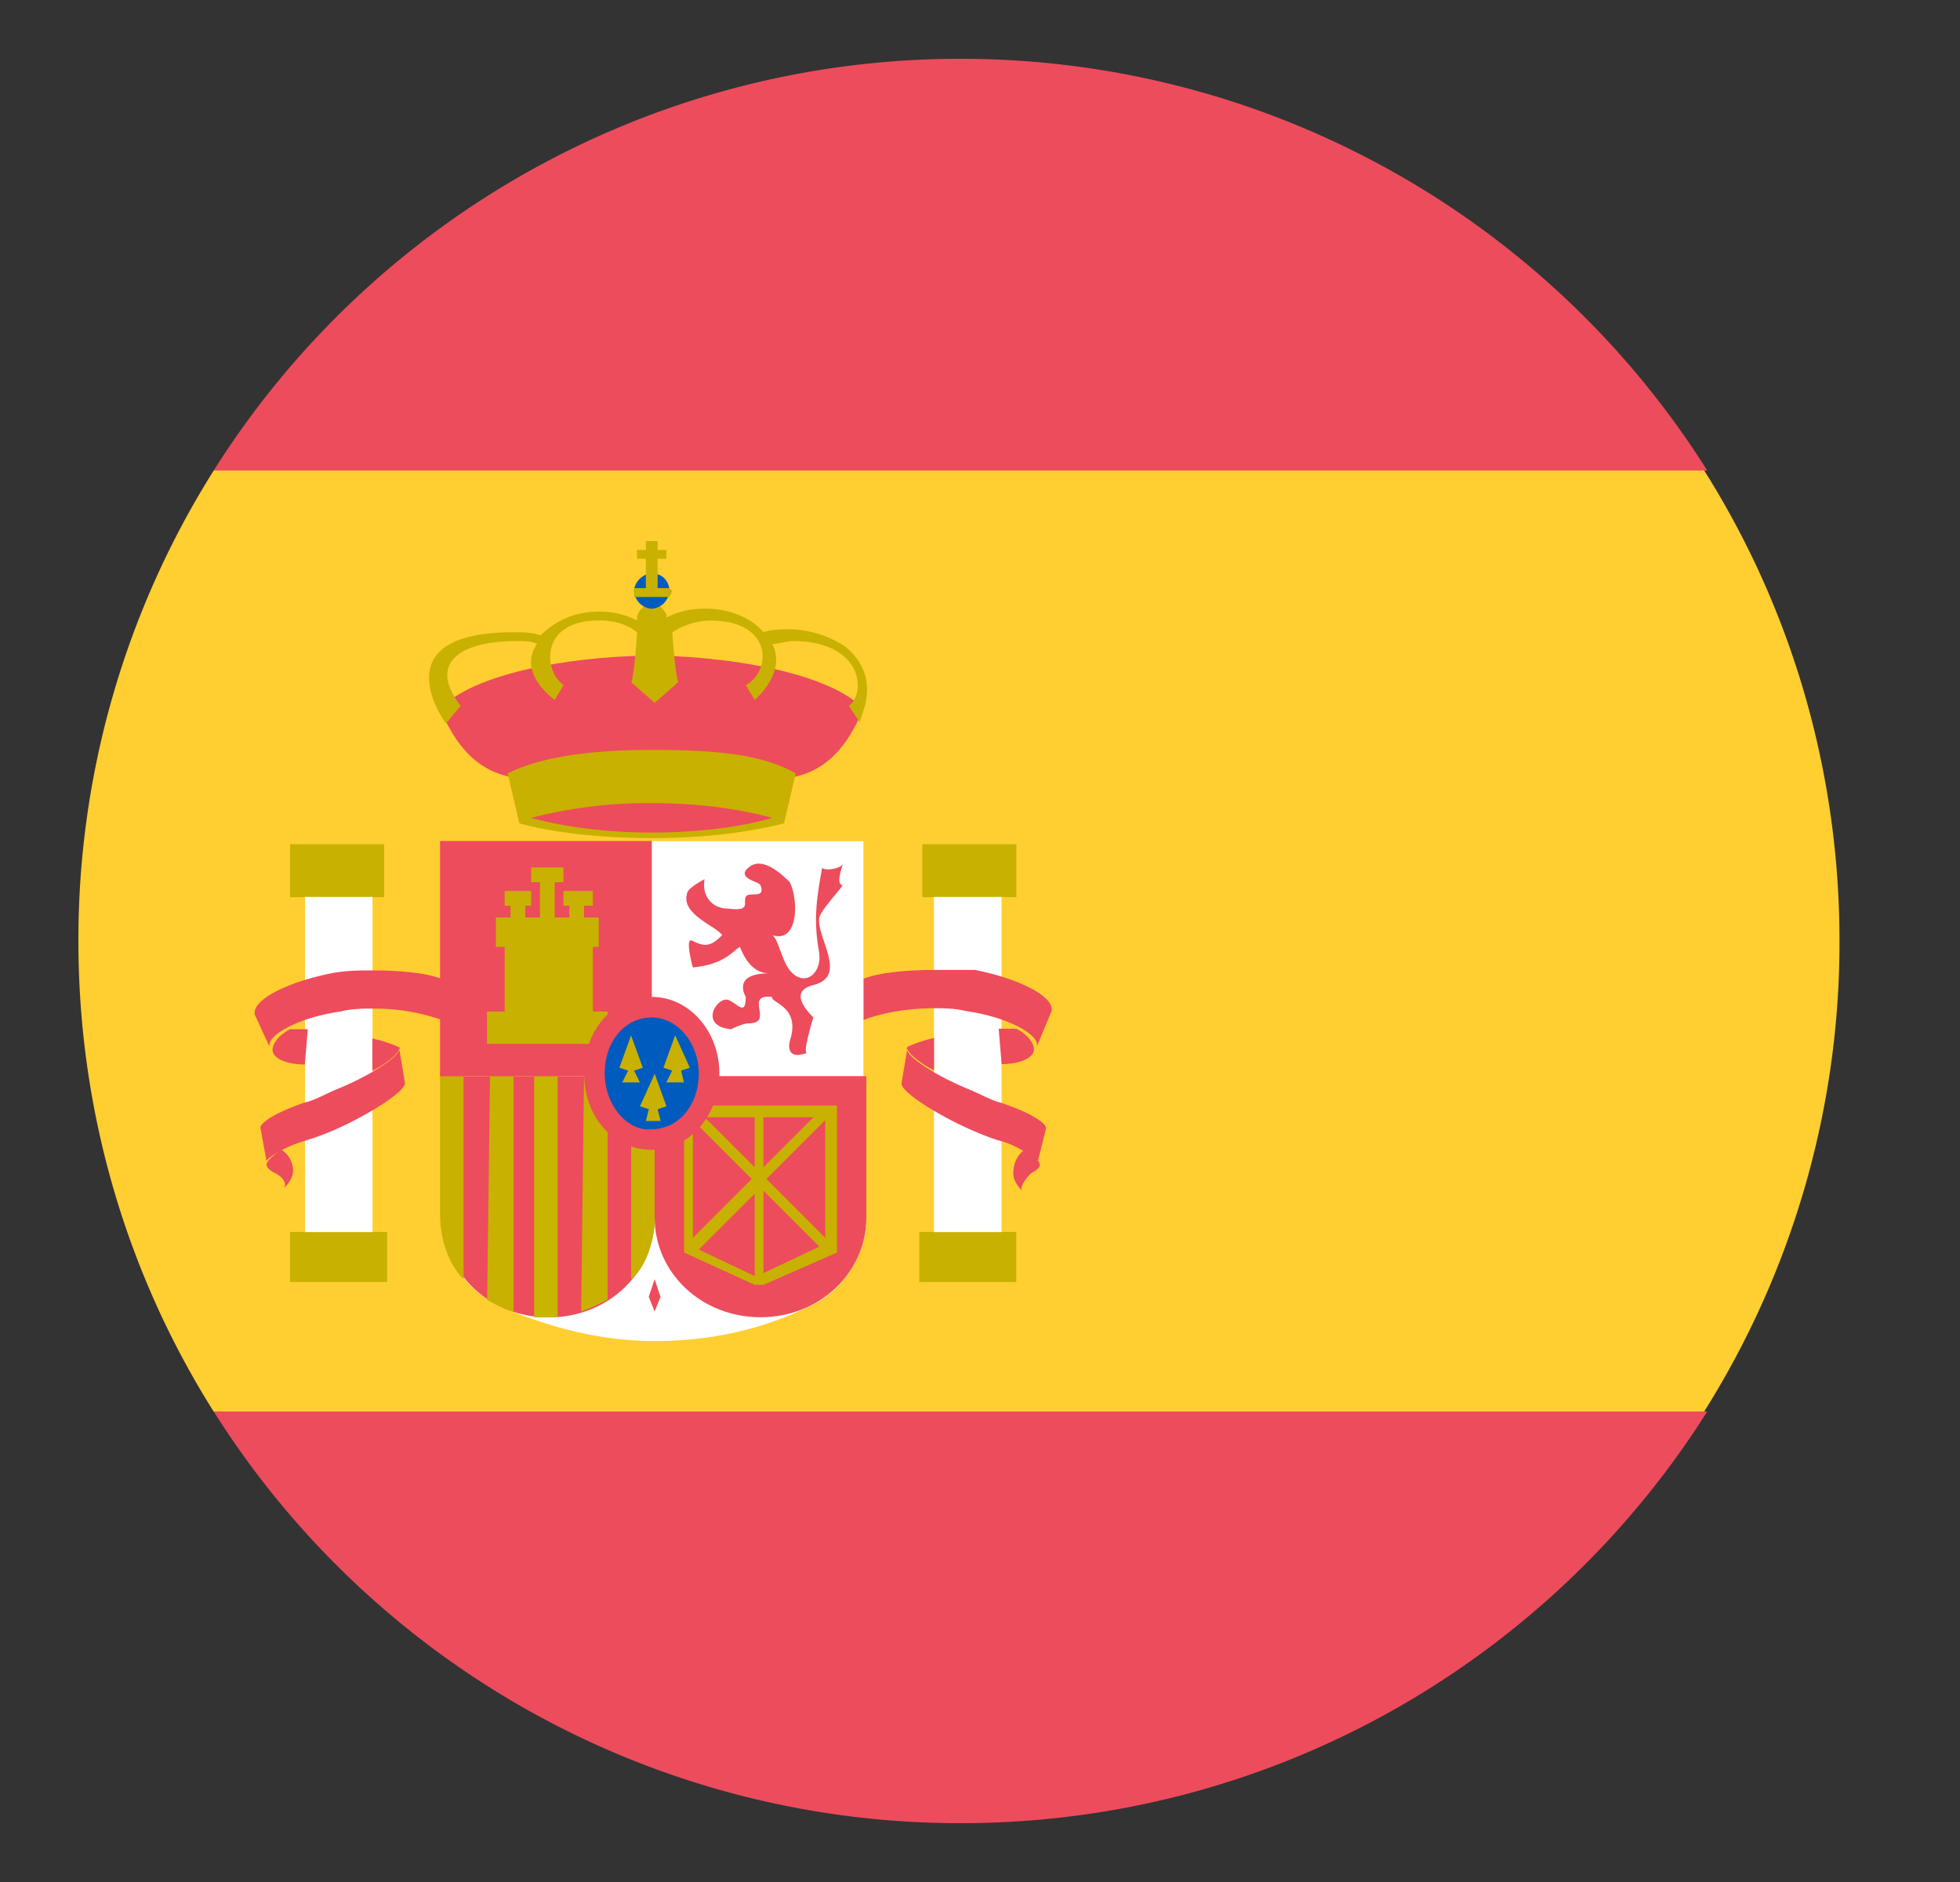 <svg width="25" height="24" fill="none" xmlns="http://www.w3.org/2000/svg"><rect width="100%" height="100%" fill="#333333" stroke="none"/><path d="M1 12c0 2.213.637 4.275 1.725 6h19.012a11.228 11.228 0 001.726-6c0-2.213-.638-4.275-1.726-6H2.726A11.228 11.228 0 001 12z" fill="#FFCE31"/><path d="M21.776 6A11.251 11.251 0 0012.25.75 11.25 11.25 0 002.726 6h19.05zM2.726 18a11.251 11.251 0 009.525 5.25c4.012 0 7.537-2.1 9.525-5.25H2.726z" fill="#ED4C5C"/><path d="M3.7 10.766h1.2v.675H3.7v-.675zm0 4.944h1.238v.638H3.7v-.637z" fill="#C8B100"/><path d="M3.588 14.662c-.113.075-.188.15-.188.188 0 .037.038.075.113.112.075.038.15.113.112.188.075-.075.113-.15.113-.225a.316.316 0 00-.15-.263z" fill="#ED4C5C"/><path d="M3.889 11.438h.862v4.274H3.89v-4.274z" fill="#fff"/><path d="M5.65 13.012a2.615 2.615 0 00-.9-.15c-.112 0-.262 0-.412.038-.525.075-.938.3-.9.45l-.188-.412c-.037-.188.413-.413.975-.526.188-.037.375-.037.525-.037.375 0 .713.037.9.113v.524z" fill="#ED4C5C"/><path d="M3.888 13.575c-.225 0-.412-.075-.412-.188 0-.075.075-.187.225-.262h.225l-.038.45zm.862-.333c.15.038.263.075.338.113.037.037-.113.187-.338.3v-.413z" fill="#ED4C5C"/><path d="M3.325 14.398c-.037-.075.225-.225.563-.338.15-.037.262-.112.45-.187.45-.188.825-.45.75-.525l.075.45c.037.075-.263.3-.713.525a3.52 3.52 0 01-.562.225c-.263.075-.488.225-.488.262l-.075-.412z" fill="#ED4C5C"/><path d="M11.764 10.766h1.2v.675h-1.2v-.675zm-.038 4.944h1.237v.638h-1.237v-.637z" fill="#C8B100"/><path d="M13.075 14.662c.113.075.188.15.188.188 0 .037-.038.075-.113.112-.075.075-.15.188-.112.225-.075-.075-.113-.15-.113-.225 0-.15.075-.262.15-.3z" fill="#ED4C5C"/><path d="M11.913 11.438h.862v4.274h-.862v-4.274z" fill="#fff"/><path d="M11.013 13.007c.187-.075.525-.15.9-.15.112 0 .262 0 .412.037.525.075.938.3.9.45l.188-.45c.037-.187-.413-.412-.975-.525h-.525c-.375 0-.713.038-.9.113v.525z" fill="#ED4C5C"/><path d="M12.776 13.57c.225 0 .412-.076.412-.188 0-.075-.075-.188-.225-.263h-.225l.038.45zm-.862-.334a1.77 1.77 0 00-.338.113c-.037.037.113.187.338.3v-.413z" fill="#ED4C5C"/><path d="M13.339 14.403c.037-.075-.225-.225-.563-.337-.15-.038-.262-.113-.45-.188-.45-.187-.825-.45-.75-.524l-.075.45c-.037.075.263.3.713.524.15.075.412.188.562.226.263.075.488.262.45.3l.113-.45zM8.313 8.361c.713 0 2.175.15 2.7.675-.562 1.35-1.462.788-2.7.788-1.2 0-2.137.562-2.7-.788.525-.525 1.95-.675 2.7-.675z" fill="#ED4C5C"/><path d="M10.15 9.863c-.45-.263-1.125-.3-1.838-.3-.712 0-1.387.074-1.837.3l.15.637c.412.113 1.012.188 1.687.188S9.55 10.613 10 10.5l.15-.637zm.638-1.613a1.338 1.338 0 00-.712-.225c-.113 0-.225 0-.338.037 0 0-.225-.3-.75-.3-.187 0-.337.038-.487.113v-.037c-.038-.075-.113-.15-.188-.15s-.187.112-.187.187v.037a1.05 1.05 0 00-.488-.112c-.525 0-.75.337-.75.3-.112-.037-.225-.037-.337-.037-1.725 0-.863 1.162-.863 1.162L5.876 9c-.413-.525-.038-.825.712-.825.113 0 .188 0 .263.037-.263.376.225.713.225.713l.112-.188c-.262-.187-.3-.825.45-.825.188 0 .338.038.488.15 0 .038-.038.563-.075.638l.3.263.3-.263c-.038-.112-.075-.6-.075-.637.112-.076.3-.15.487-.15.788 0 .788.637.45.825l.113.187s.412-.338.225-.713c.075 0 .187-.037.262-.037.9 0 .938.675.713.825l.15.225c-.075 0 .337-.525-.188-.975z" fill="#C8B100"/><path d="M8.088 7.537c0-.112.112-.224.225-.224.15 0 .225.112.225.224a.242.242 0 01-.225.226.242.242 0 01-.225-.226z" fill="#005BBF"/><path d="M8.238 6.9v.113h-.113v.112h.113V7.5h-.15v.113h.45l.037-.075-.037-.038h-.15v-.375H8.5v-.112h-.112V6.9h-.15z" fill="#C8B100"/><path d="M8.313 10.617c-.6 0-1.125-.075-1.538-.187a5.935 5.935 0 011.538-.188c.6 0 1.125.075 1.537.188-.375.112-.937.187-1.537.187z" fill="#ED4C5C"/><path d="M8.35 17.102c-.713 0-1.388-.188-1.988-.45-.45-.225-.713-.638-.713-1.125v-1.8h5.4v1.8c0 .487-.3.937-.712 1.125-.6.3-1.275.45-1.988.45zm-.037-6.375h2.7v3h-2.7v-3z" fill="#fff"/><path d="M8.35 15.525c0 .712-.6 1.275-1.35 1.275-.75 0-1.35-.563-1.35-1.275v-1.8h2.7v1.8z" fill="#ED4C5C"/><path d="M6.214 16.577c.075.038.187.113.337.15v-3.075h-.3l-.037 2.925zm-.601-1.087c0 .375.15.675.3.825v-2.663h-.3v1.838z" fill="#C8B100"/><path d="M6.813 16.8h.3v-3.15h-.3v3.15z" fill="#C7B500"/><path d="M7.413 16.725c.112-.037.262-.112.337-.15V13.65h-.3l-.037 3.075z" fill="#C8B100"/><path d="M5.613 10.725h2.7v3h-2.7v-3z" fill="#ED4C5C"/><path d="M8.05 16.313c.15-.113.263-.375.3-.675v-1.95h-.3v2.624z" fill="#C8B100"/><path d="M11.05 13.723v1.8c0 .712-.6 1.275-1.35 1.275-.75 0-1.35-.563-1.35-1.275v-1.8h2.7zm-.976-2.473c.113.225.113.787-.225.675.075.037.113.3.225.45.188.225.413.037.375-.225-.075-.413-.037-.675.038-1.088 0 .038.187.038.262-.037-.037.112-.075.262 0 .262-.075.113-.262.3-.3.413-.037.262.375.75-.075.862-.3.075-.112.3 0 .413 0 0-.15.487-.075.45-.3.112-.225-.15-.225-.15.15-.45-.262-.488-.225-.563-.375-.037.038.338-.3.338-.075 0-.225.075-.225.075-.412-.038-.187-.413-.037-.375.112.037.225.225.225-.038 0 0-.188-.3.3-.3-.188 0-.3-.15-.375-.337-.075.037-.188.225-.6.262 0 0-.113-.412 0-.337.15.075.225.075.375-.075-.075-.113-.525-.263-.45-.525 0-.075.225-.188.225-.188-.038.188.075.375.3.375.3.038.187-.075.225-.15.037-.075.262.038.187-.15 0-.037-.262-.075-.187-.187.15-.188.375-.038.562.15zM8.35 16.725l-.075-.188.075-.224.075.225-.075.187z" fill="#ED4C5C"/><path d="M6.437 11.363v.187h.075v.15h-.187v.375h.112v.825h-.225v.412H7.75V12.9h-.188v-.825h.075V11.7H7.45v-.15h.112v-.188h-.375v.188h.075v.15h-.187v-.45h.112v-.188h-.412v.188h.112v.45H6.7v-.15h.075v-.188h-.338zm4.239 4.61v-1.875h-1.95v1.875l.9.412h.112l.938-.412zm-1.05-1.725v.637l-.638-.637h.638zm-.788.037l.75.75-.75.75v-1.5zm.075 1.65l.713-.712v1.05l-.713-.338zm.825.3v-1.05l.713.713-.713.337zm.788-.45l-.75-.75.75-.75v1.5zm-.788-1.537h.638l-.638.637v-.637z" fill="#C8B100"/><path d="M7.451 13.688c0-.563.375-.975.863-.975.487 0 .862.45.862.975 0 .525-.375.975-.862.975-.488 0-.863-.413-.863-.975z" fill="#ED4C5C"/><path d="M7.713 13.687c0-.412.262-.712.6-.712.337 0 .6.337.6.712 0 .413-.263.713-.6.713-.3.037-.6-.3-.6-.713z" fill="#005BBF"/><path d="M8.05 13.203l-.15.413.112.037-.075.15h.225l-.075-.15.112-.037-.15-.413zm.562 0l-.15.413.112.037-.075.15h.225l-.037-.15.112-.037-.187-.413zm-.262.492l-.187.413.113.037-.038.15h.188l-.038-.15.113-.037-.15-.413z" fill="#C8B100"/></svg>